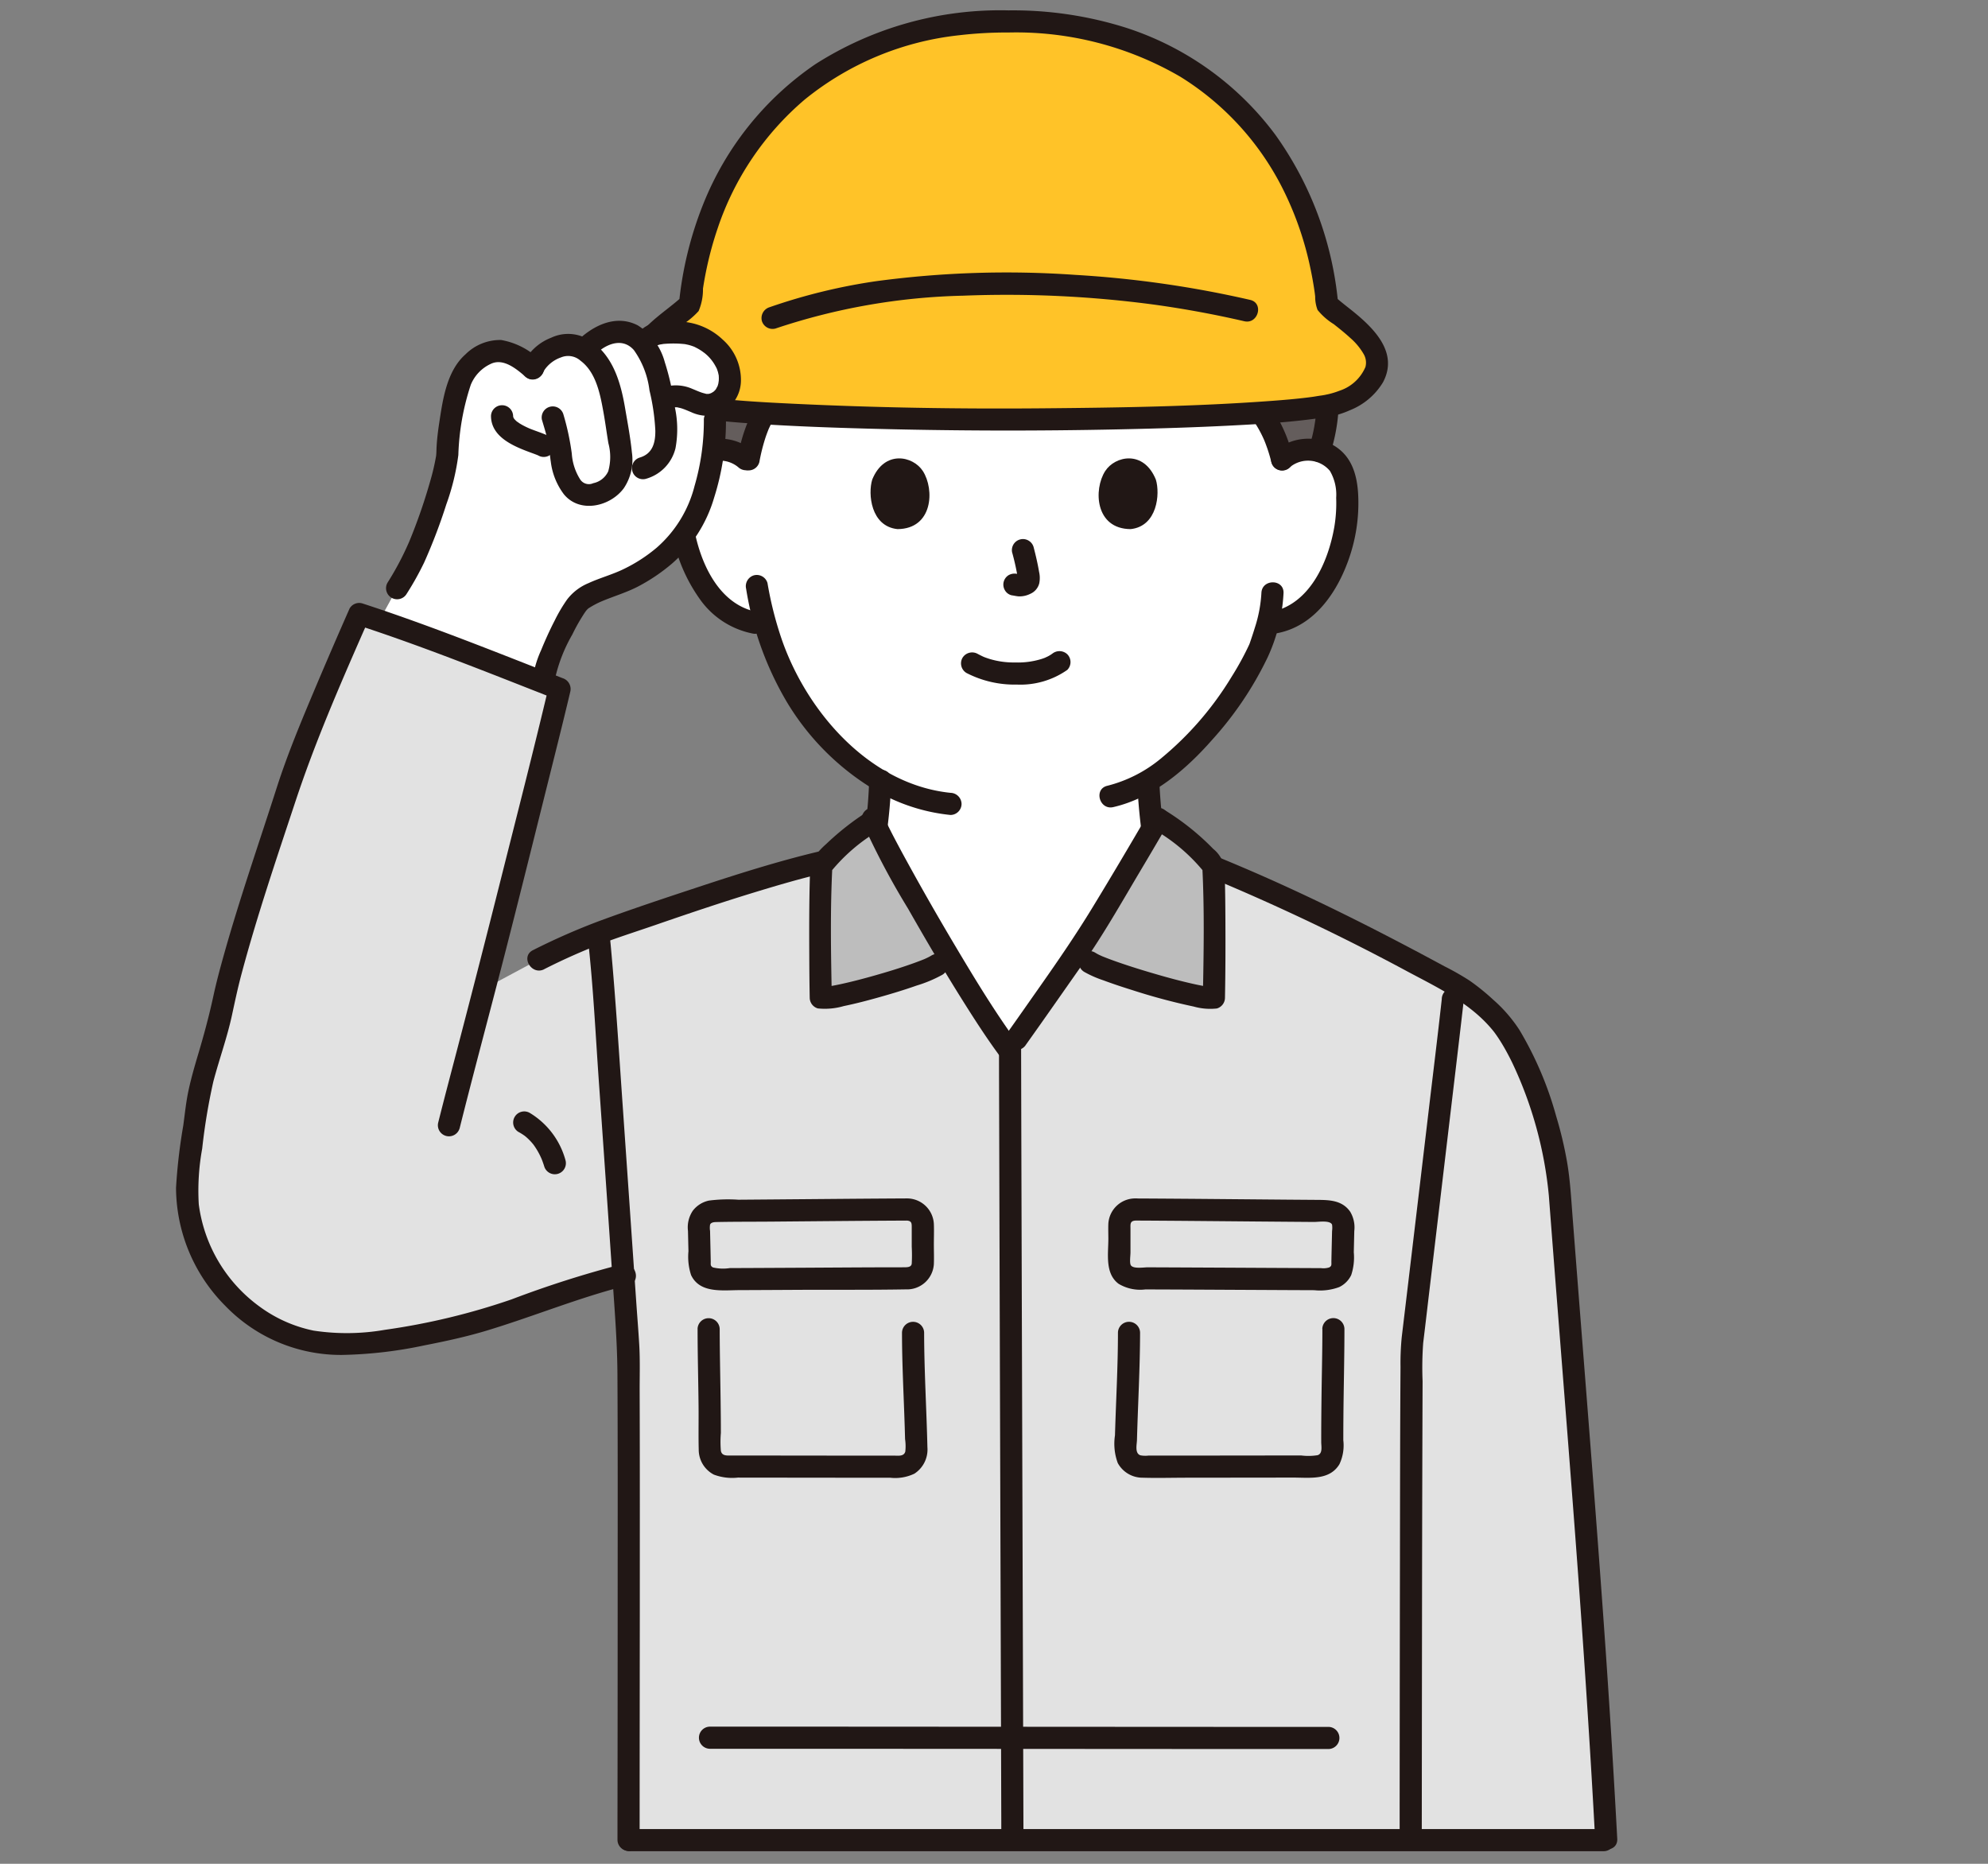 <svg xmlns="http://www.w3.org/2000/svg" width="192" height="180" viewBox="0 0 192 180">
  <rect x="0" y="0" width="192" height="180" fill="#808080" stroke="none"/>
  <g id="グループ_2534" data-name="グループ 2534" transform="translate(-6704 -5952)">
    <rect id="長方形_1032" data-name="長方形 1032" width="192" height="180" transform="translate(6704 5952)" fill="none"/>
    <g id="d" transform="translate(6721 5953)">
      <path id="パス_7407" data-name="パス 7407" d="M120.568,88.832a11.051,11.051,0,0,1,.864-1.934c-1.878-.116-3.512-.248-4.828-.4a17.6,17.6,0,0,1-.116,3.959l.1-.016a3.811,3.811,0,0,1,3.306,1.121,17.672,17.672,0,0,1,.679-2.735Z" transform="translate(-64.622 -47.987)" fill="#645d5c"/>
      <path id="パス_7408" data-name="パス 7408" d="M241.311,85.827c-1.324.233-3.362.435-5.9.6a12.847,12.847,0,0,1,2.008,4.5,3.857,3.857,0,0,1,3.087-.9,3.538,3.538,0,0,1,.515.117,15.989,15.989,0,0,0,.8-4.393c-.172.031-.342.057-.505.072Z" transform="translate(-130.595 -47.572)" fill="#645d5c"/>
      <path id="パス_7409" data-name="パス 7409" d="M167.561,71.981a3.857,3.857,0,0,1,3.087-.9,3.644,3.644,0,0,1,2.619,1.741,5.147,5.147,0,0,1,.539,2.072,15.435,15.435,0,0,1-1.573,8.181A9.805,9.805,0,0,1,169.7,86.4a6.5,6.5,0,0,1-3.025,1.363s-.188.029-.519.083c-.248.927-.526,1.709-.663,2.124-.825,2.239-5.2,9.637-10.848,13.045a35.58,35.58,0,0,0,.644,6.248c.365,2.081.25,3.941,3.144,4.986,0,0-.358,16.756-16.729,16.756s-18.7-16.03-18.7-16.03c.356-.151,1.781-.655,1.972-.726,2.738-.993,2.783-2.707,3.09-4.657.018-.107.036-.218.053-.329q.147-.855.267-1.777c.191-1.488.316-3.051.361-4.5a23.7,23.7,0,0,1-6.085-5.309,26.242,26.242,0,0,1-5-9.764l-.986-.152a6.5,6.5,0,0,1-3.025-1.363,9.8,9.8,0,0,1-2.537-3.329,15.435,15.435,0,0,1-1.573-8.181,5.145,5.145,0,0,1,.539-2.072,3.642,3.642,0,0,1,2.619-1.741,3.859,3.859,0,0,1,3.087.9s2.431-20.392,25.122-20.392c26.121,0,26.652,20.392,26.652,20.392Z" transform="translate(-60.738 -28.619)" fill="#fff"/>
      <path id="パス_7410" data-name="パス 7410" d="M136.24,2.4c-18.6-.091-29.24,12.332-30.769,27.328-1.511,1.417-4.864,3.33-4.818,5.685s3.146,3.98,5.279,4.171c4.538.8,17.434,1.224,30.31,1.273,12.876-.049,25.773-.473,30.31-1.273,2.133-.191,5.232-1.816,5.279-4.171s-3.306-4.268-4.818-5.685c-1.529-15-12.171-27.421-30.774-27.328Z" transform="translate(-55.838 -1.33)" fill="#ffc328"/>
      <path id="パス_7411" data-name="パス 7411" d="M174.2,59.518A102.227,102.227,0,0,0,157.31,57.1a94.694,94.694,0,0,0-19.236.608,55.633,55.633,0,0,0-10.3,2.515,1.1,1.1,0,0,0-.746,1.314,1.078,1.078,0,0,0,1.314.746,61.271,61.271,0,0,1,18.137-3.174,107.341,107.341,0,0,1,18.473.869q4.37.606,8.672,1.6c1.338.309,1.91-1.752.568-2.061h0Z" transform="translate(-70.45 -31.553)" fill="#211715"/>
      <path id="パス_7412" data-name="パス 7412" d="M134.907,0a33.2,33.2,0,0,0-18.648,5.192,29.656,29.656,0,0,0-10.823,13.483,35.073,35.073,0,0,0-2.366,9.722l.313-.756c-1.906,1.761-4.906,3.284-5.123,6.19-.224,3,3.181,5.018,5.748,5.415.083.013.578.08.386.051.082.012.164.028.246.041.256.041.513.077.771.111q.809.109,1.622.192c1.276.131,2.555.226,3.834.309,3.436.221,6.878.346,10.319.44q12.285.337,24.572.07c3.628-.078,7.256-.188,10.88-.377,2.594-.135,5.2-.288,7.773-.635.243-.033.486-.066.728-.1.1-.015.192-.033.288-.047-.026,0-.169.025-.022,0s.315-.039.471-.064a8.261,8.261,0,0,0,1.97-.607,6.544,6.544,0,0,0,3.22-2.7c1.608-2.992-1.075-5.429-3.231-7.133-.474-.374-.953-.745-1.4-1.155l.313.756a33.178,33.178,0,0,0-6.066-16.378,29.116,29.116,0,0,0-14.321-10.31A36.252,36.252,0,0,0,134.907,0a1.069,1.069,0,0,0,0,2.137,31.48,31.48,0,0,1,16.606,4.28,26.959,26.959,0,0,1,10.05,11.156,31.273,31.273,0,0,1,2.486,7.273q.217,1.013.374,2.038c.04.262.074.5.1.75a3.541,3.541,0,0,0,.232,1.3,6.19,6.19,0,0,0,1.564,1.371c.544.43,1.088.863,1.6,1.336a6.082,6.082,0,0,1,1.271,1.525,1.635,1.635,0,0,1,.187,1.275,4.107,4.107,0,0,1-2.489,2.287,8.055,8.055,0,0,1-1.952.491c-.2.03-.389.065-.584.094l-.274.039c.229-.032-.2.025-.255.032-1.179.146-2.364.246-3.549.333-7.371.544-14.781.652-22.169.716-7.993.069-16-.06-23.986-.444-2.71-.13-5.43-.273-8.123-.606l-.348-.045c.2.027-.068-.01-.136-.02-.21-.031-.419-.069-.629-.1A8.215,8.215,0,0,1,103,36.756,4.2,4.2,0,0,1,100.46,34.5a1.658,1.658,0,0,1,.17-1.338,5.945,5.945,0,0,1,1.216-1.474c.524-.493,1.087-.941,1.65-1.387a7.788,7.788,0,0,0,1.48-1.263,5.318,5.318,0,0,0,.421-2.167q.152-.993.361-1.977a33.387,33.387,0,0,1,1.05-3.823,28,28,0,0,1,8.415-12.457A28.522,28.522,0,0,1,130.156,2.4a39.208,39.208,0,0,1,4.751-.263,1.069,1.069,0,0,0,0-2.137Z" transform="translate(-54.504 0.002)" fill="#211715"/>
      <path id="パス_7413" data-name="パス 7413" d="M208.512,166.308a53.3,53.3,0,0,0,.882,7.611,5.855,5.855,0,0,0,.87,2.44,5.7,5.7,0,0,0,2.817,1.992,1.077,1.077,0,0,0,1.314-.746,1.092,1.092,0,0,0-.746-1.314,3.2,3.2,0,0,1-1.727-1.305,3.04,3.04,0,0,1-.318-.873c-.09-.37-.149-.747-.206-1.124a51.074,51.074,0,0,1-.749-6.679,1.069,1.069,0,0,0-2.137,0h0Z" transform="translate(-115.673 -91.688)" fill="#211715"/>
      <path id="パス_7414" data-name="パス 7414" d="M138.8,178.766c1-.413,2.069-.679,3.029-1.182a4.793,4.793,0,0,0,2.363-2.8,21.724,21.724,0,0,0,.655-3.65,49.1,49.1,0,0,0,.482-5.389c.045-1.376-2.092-1.374-2.137,0a45.349,45.349,0,0,1-.377,4.621,30.592,30.592,0,0,1-.585,3.513,2.544,2.544,0,0,1-.509,1.118,3.542,3.542,0,0,1-1.116.809c-.759.366-1.594.571-2.372.893a1.1,1.1,0,0,0-.746,1.314,1.075,1.075,0,0,0,1.314.746h0Z" transform="translate(-76.25 -91.378)" fill="#211715"/>
      <path id="パス_7415" data-name="パス 7415" d="M82.494,171.985c1.246-1.745,4.749-6.755,5.528-7.857,1.368-1.935,4.765-7.638,6.911-11.288l5.724,2.173a220.955,220.955,0,0,1,24.179,11.7,19.9,19.9,0,0,1,3.826,3.037c2.8,2.618,5.856,11.22,6.263,16.578,1.712,22.495,3.379,41.433,4.537,63.025H45.035c.006-12.251.056-44.108-.032-47.795-.016-.132-.2-2.833-.467-6.768-4.231.945-11.63,4-15.82,4.952-3.981.9-8.218,1.829-12.415,1.661a14.776,14.776,0,0,1-12.066-7.961c-2.947-5.483-1.616-8.644-.984-14.331.374-3.366,2-7.221,2.549-10.176,1.026-5.5,5.669-18.984,6.3-20.986,1.5-4.736,5.826-14.541,6.918-17.014,6.054,1.964,13.531,4.944,19.357,7.224-1.035,4.369-5.335,21.445-6.27,25.122-.165.65-.533,2.074-.991,3.838l5.225-2.8c5.235-2.618,7.171-3.032,11.782-4.652,2.525-.887,10.221-3.49,15.456-4.736l6.3-1.637c1.307,2.489,3.119,5.63,3.805,6.84,1.93,3.4,5.593,9.483,7.961,12.724l.851-.873Z" transform="translate(-1.329 -72.637)" fill="#e2e2e2"/>
      <path id="パス_7416" data-name="パス 7416" d="M221.468,184.691a212.207,212.207,0,0,1,19.955,9.452c2.963,1.58,6.111,3.067,8.26,5.754.081.1.236.317.379.528.166.244.323.494.475.748.348.581.663,1.179.959,1.788a38.394,38.394,0,0,1,3.515,12.787q.468,6.129.952,12.257c.613,7.8,1.232,15.594,1.807,23.395s1.106,15.668,1.549,23.509q.083,1.479.163,2.96c.074,1.368,2.212,1.377,2.137,0q-.646-11.982-1.529-23.95c-.572-7.908-1.2-15.812-1.818-23.716q-.491-6.238-.973-12.477c-.133-1.732-.229-3.465-.52-5.179a37.8,37.8,0,0,0-1.056-4.452,33.634,33.634,0,0,0-3.545-8.331,13.959,13.959,0,0,0-2.523-2.916A21.737,21.737,0,0,0,247.374,195a26.225,26.225,0,0,0-2.44-1.392c-6.529-3.531-13.148-6.877-19.988-9.768q-1.451-.613-2.909-1.206a1.075,1.075,0,0,0-1.314.746,1.1,1.1,0,0,0,.746,1.314h0Z" transform="translate(-122.425 -101.284)" fill="#211715"/>
      <path id="パス_7417" data-name="パス 7417" d="M94.346,287.22q.005-10.811.017-21.621c0-7.207.012-14.448-.014-21.672-.005-1.521.049-3.06-.042-4.578-.081-1.366-.193-2.731-.287-4.1q-.641-9.337-1.289-18.674c-.364-5.193-.685-10.394-1.159-15.578-.022-.246-.045-.492-.073-.737a1.1,1.1,0,0,0-1.069-1.069,1.076,1.076,0,0,0-1.069,1.069c.516,4.609.734,9.266,1.061,13.891q.685,9.691,1.342,19.384c.2,2.916.424,5.805.439,8.728.036,6.789.025,13.577.022,20.366q0,11.281-.017,22.561,0,1.014,0,2.028a1.069,1.069,0,0,0,2.137,0h0Z" transform="translate(-49.571 -110.504)" fill="#211715"/>
      <path id="パス_7418" data-name="パス 7418" d="M269.488,213.122c-.4,3.621-.848,7.236-1.276,10.854q-.98,8.279-1.966,16.558-.31,2.6-.622,5.2a25.724,25.724,0,0,0-.122,2.925c-.042,6.025-.044,12.05-.054,18.075q-.021,12.355-.03,24.709,0,1.419,0,2.837a1.069,1.069,0,0,0,2.137,0q.012-12.323.028-24.647.015-9.8.051-19.593a32.524,32.524,0,0,1,.059-3.71q.256-2.107.5-4.215.96-8.056,1.914-16.114c.491-4.145.989-8.29,1.466-12.436.017-.149.034-.3.051-.447a1.075,1.075,0,0,0-1.069-1.069,1.093,1.093,0,0,0-1.069,1.069h0Z" transform="translate(-147.241 -117.638)" fill="#211715"/>
      <path id="パス_7419" data-name="パス 7419" d="M178.516,223.8c0,2.395.009,4.789.016,7.183q.019,7.012.041,14.023.027,8.948.054,17.9.029,9.4.058,18.8.026,8.371.051,16.742,0,.89.005,1.779a1.069,1.069,0,0,0,2.137,0q-.024-8.141-.05-16.282-.029-9.354-.058-18.709-.028-9.084-.056-18.169-.022-7.331-.043-14.662-.011-4.094-.02-8.188V223.8a1.069,1.069,0,0,0-2.137,0h0Z" transform="translate(-99.032 -123.584)" fill="#211715"/>
      <path id="パス_7420" data-name="パス 7420" d="M206.018,177.417a26.131,26.131,0,0,0-2.837-2.043c-1.638,2.812-6.025,10.273-7.891,13.03.8.5,1.3.819,1.3.819,1.519.964,10.818,3.687,11.987,3.426.069-3.427.069-10.408-.056-12.714A14.522,14.522,0,0,0,206.018,177.417Z" transform="translate(-108.338 -97.289)" fill="#bdbdbd"/>
      <path id="パス_7421" data-name="パス 7421" d="M142.624,177.427a26.451,26.451,0,0,1,2.282-1.645c.963,2.259,4.032,7.567,4.976,9.23.625,1.1,1.432,2.485,2.318,3.962l-1.19.755c-1.519.964-10.042,3.407-11.21,3.145-.069-3.427-.069-10.408.056-12.714a15.331,15.331,0,0,1,2.768-2.735Z" transform="translate(-77.53 -97.516)" fill="#bdbdbd"/>
      <path id="パス_7422" data-name="パス 7422" d="M148.76,174.311a74,74,0,0,0,4.428,8.383c1.691,2.969,3.418,5.916,5.235,8.811,1.107,1.764,2.235,3.52,3.461,5.2a1.1,1.1,0,0,0,1.462.383,1.077,1.077,0,0,0,.383-1.462c-2.239-3.074-4.214-6.351-6.155-9.618q-2.345-3.948-4.553-7.979c-.455-.828-.9-1.66-1.337-2.5-.176-.343-.35-.687-.517-1.034-.076-.159-.151-.317-.224-.477l-.1-.218c-.095-.212.063.157-.026-.061a1.1,1.1,0,0,0-1.314-.746,1.075,1.075,0,0,0-.746,1.314h0Z" transform="translate(-82.494 -95.949)" fill="#211715"/>
      <path id="パス_7423" data-name="パス 7423" d="M193.711,173.505c-1.8,3.088-3.617,6.166-5.48,9.216-1.543,2.525-3.2,4.944-4.9,7.365-1.1,1.565-2.193,3.133-3.3,4.689a1.078,1.078,0,0,0,.383,1.462,1.092,1.092,0,0,0,1.462-.383c1.85-2.593,3.667-5.209,5.5-7.815,1.967-2.8,3.667-5.805,5.413-8.745q1.4-2.349,2.771-4.709a1.069,1.069,0,0,0-1.846-1.079h0Z" transform="translate(-99.787 -95.966)" fill="#211715"/>
      <path id="パス_7424" data-name="パス 7424" d="M142.972,173.578a26.213,26.213,0,0,0-3.988,3.133,7.883,7.883,0,0,0-1.384,1.59,3.622,3.622,0,0,0-.186,1.568c-.073,2.518-.069,5.039-.059,7.558.005,1.376.016,2.752.043,4.127a1.084,1.084,0,0,0,.785,1.03,6.524,6.524,0,0,0,2.5-.225c1.171-.241,2.329-.546,3.479-.87,1.2-.338,2.393-.7,3.57-1.115a12.6,12.6,0,0,0,2.483-1.043c1.167-.723.1-2.572-1.079-1.846a4.272,4.272,0,0,1-.393.211c-.063.03-.127.058-.19.088-.272.128.076-.027-.109.048-.423.171-.85.329-1.281.48-1.136.4-2.289.751-3.447,1.08-1.11.315-2.227.61-3.354.853-.425.091-.852.175-1.282.238.329-.048-.139.012-.233.016-.224.01-.374-.031-.1.023l.785,1.03c-.083-4.226-.166-8.491.056-12.714l-.146.539a17.291,17.291,0,0,1,4.606-3.956c1.149-.747.079-2.6-1.079-1.846h0Z" transform="translate(-76.196 -96.194)" fill="#211715"/>
      <path id="パス_7425" data-name="パス 7425" d="M203.31,175.427a17.291,17.291,0,0,1,4.606,3.956l-.146-.539c.221,4.223.138,8.488.056,12.714l.785-1.03c-.119.023.337.015.116-.021a1.65,1.65,0,0,0-.183,0c-.074,0-.148-.014-.222-.019-.3-.02.164.029-.044,0q-.691-.114-1.374-.268c-1.227-.275-2.441-.6-3.648-.954-1.239-.359-2.472-.741-3.689-1.167-.479-.167-.955-.344-1.425-.534-.187-.076.181.087-.093-.041-.08-.037-.16-.072-.24-.11a4.089,4.089,0,0,1-.362-.2c-1.173-.726-2.247,1.122-1.079,1.846a10.518,10.518,0,0,0,1.864.819c.911.341,1.836.645,2.764.935a59.02,59.02,0,0,0,5.95,1.594,5.856,5.856,0,0,0,2.232.186,1.08,1.08,0,0,0,.785-1.03c.05-2.566.055-5.135.041-7.7-.007-1.2-.017-2.4-.047-3.6-.011-.431-.014-.866-.044-1.3a3.068,3.068,0,0,0-1.077-1.777,24.212,24.212,0,0,0-4.448-3.6c-1.157-.752-2.229,1.1-1.079,1.846h0Z" transform="translate(-108.656 -96.198)" fill="#211715"/>
      <path id="パス_7426" data-name="パス 7426" d="M77.824,193.812a59.263,59.263,0,0,1,5.674-2.52c1.682-.629,3.394-1.173,5.09-1.759,3.2-1.106,6.411-2.188,9.653-3.177,2.172-.663,4.357-1.3,6.566-1.825,1.337-.32.771-2.382-.568-2.061-3.914.937-7.763,2.161-11.583,3.422-3.12,1.03-6.249,2.068-9.335,3.2a63.937,63.937,0,0,0-6.575,2.879c-1.231.614-.15,2.458,1.079,1.846h0Z" transform="translate(-42.273 -101.207)" fill="#211715"/>
      <path id="パス_7427" data-name="パス 7427" d="M73.674,240.83a5.565,5.565,0,0,1,.54.336,1.278,1.278,0,0,0,.12.088c-.063-.033-.187-.148-.053-.04q.125.1.244.211a5.592,5.592,0,0,1,.406.415c.064.072.125.147.186.222.138.166-.15-.209-.026-.033.028.039.057.078.085.118a7.084,7.084,0,0,1,.6,1.031c.042.089.082.178.122.268.087.194-.073-.183-.028-.065.018.046.037.091.055.138.079.2.15.41.216.618a1.069,1.069,0,0,0,2.061-.568,7.69,7.69,0,0,0-3.449-4.582,1.069,1.069,0,1,0-1.079,1.846h0Z" transform="translate(-40.583 -132.503)" fill="#211715"/>
      <path id="パス_7428" data-name="パス 7428" d="M204.819,259.838c3.874.019,7.747.057,11.621.09q2.806.024,5.613.045c.4,0,1.546-.184,1.724.261a2.21,2.21,0,0,1,0,.613q-.011.483-.022.966c-.015.655-.031,1.31-.043,1.966-.006.293.059.446-.216.586a1.852,1.852,0,0,1-.8.065q-.9,0-1.807-.006-2.454-.01-4.909-.024-5-.026-10-.047c-.4,0-1.374.169-1.63-.187-.15-.209-.042-.948-.042-1.26v-2.263c0-.463-.069-.783.524-.806,1.371-.053,1.378-2.191,0-2.137a2.6,2.6,0,0,0-2.661,2.43c-.02.488,0,.98,0,1.468,0,1.46-.344,3.353.989,4.347a4.046,4.046,0,0,0,2.591.543l2.315.008q2.969.013,5.937.029,2.885.015,5.769.029l2.283.009a5.318,5.318,0,0,0,2.412-.3,2.472,2.472,0,0,0,1.159-1.16,5.425,5.425,0,0,0,.25-2.2c.015-.684.032-1.369.047-2.053a2.948,2.948,0,0,0-.393-1.862c-.744-1.078-1.923-1.139-3.11-1.147l-2.9-.022c-4.9-.04-9.794-.092-14.691-.115a1.069,1.069,0,0,0,0,2.137Z" transform="translate(-112.127 -142.96)" fill="#211715"/>
      <path id="パス_7429" data-name="パス 7429" d="M223.657,284.7c0,2.251-.061,4.5-.086,6.754-.015,1.391-.029,2.782-.026,4.173,0,.409.161,1.1-.339,1.272a5.513,5.513,0,0,1-1.6.028l-9.415.011-4.458,0h-.868a2.5,2.5,0,0,1-.788-.026c-.556-.2-.339-1.037-.327-1.489.093-3.454.294-6.911.3-10.367a1.069,1.069,0,0,0-2.137,0c0,3.308-.192,6.618-.287,9.924a5.386,5.386,0,0,0,.269,2.679,2.721,2.721,0,0,0,2.4,1.417c1.431.044,2.87,0,4.3,0l10.257-.012c1.577,0,3.493.291,4.449-1.286a4.246,4.246,0,0,0,.377-2.32q0-1.08.009-2.159c.022-2.867.1-5.734.1-8.6a1.069,1.069,0,0,0-2.137,0h0Z" transform="translate(-112.942 -157.364)" fill="#211715"/>
      <path id="パス_7430" data-name="パス 7430" d="M132.13,257.7c-4.372.021-8.744.066-13.116.1l-3.1.025a14.585,14.585,0,0,0-2.846.083,2.654,2.654,0,0,0-1.548.965,2.863,2.863,0,0,0-.477,1.97c.014.652.03,1.3.045,1.955a5.721,5.721,0,0,0,.252,2.3c.835,1.779,3.007,1.465,4.628,1.459q2.788-.011,5.575-.027c3.515-.018,7.034.015,10.547-.046a2.6,2.6,0,0,0,2.7-2.434c.025-.633,0-1.271,0-1.9,0-.659.026-1.324,0-1.983a2.6,2.6,0,0,0-2.661-2.467c-1.375-.053-1.373,2.084,0,2.137.518.02.524.249.524.66v1.874a15.3,15.3,0,0,1,0,1.623c-.041.38-.485.356-.861.357-3.182,0-6.364.025-9.546.042l-5.175.026-1.988.008a4.2,4.2,0,0,1-1.626-.062c-.271-.144-.211-.287-.216-.586-.012-.655-.028-1.311-.043-1.966q-.011-.483-.022-.966a2.037,2.037,0,0,1,0-.613c.095-.238.41-.249.652-.254,1.729-.036,3.46-.025,5.189-.039,4.372-.037,8.744-.081,13.116-.1a1.069,1.069,0,0,0,0-2.137Z" transform="translate(-61.598 -142.96)" fill="#211715"/>
      <path id="パス_7431" data-name="パス 7431" d="M113.135,284.7c0,2.491.069,4.983.094,7.474.014,1.389-.019,2.782.015,4.171a2.716,2.716,0,0,0,1.459,2.431,5.007,5.007,0,0,0,2.32.29l10.022.011,4.681,0a4.289,4.289,0,0,0,2.348-.391,2.78,2.78,0,0,0,1.257-2.559c-.086-3.689-.311-7.379-.317-11.069a1.069,1.069,0,0,0-2.137,0c0,3.052.17,6.106.264,9.156q.017.569.033,1.138a4.645,4.645,0,0,1,.021,1.2c-.133.488-.688.393-1.081.392l-4.156,0-9.622-.011-1.93,0c-.425,0-.928.062-1.023-.459a10.336,10.336,0,0,1,0-1.721q0-1.073-.014-2.146c-.024-2.634-.094-5.268-.1-7.9a1.069,1.069,0,0,0-2.137,0h0Z" transform="translate(-62.762 -157.364)" fill="#211715"/>
      <path id="パス_7432" data-name="パス 7432" d="M96.994,396.633h94.152a1.069,1.069,0,0,0,0-2.137H96.994a1.069,1.069,0,0,0,0,2.137Z" transform="translate(-53.235 -218.849)" fill="#211715"/>
      <path id="パス_7433" data-name="パス 7433" d="M114.473,374.414q4.484,0,8.968,0l13.431.007,14.937.009,13.252.008,8.609,0h.586a1.069,1.069,0,0,0,0-2.137q-3.9,0-7.81,0l-12.838-.007-14.9-.009-13.776-.008q-4.848,0-9.7,0h-.76a1.069,1.069,0,0,0,0,2.137h0Z" transform="translate(-62.932 -206.523)" fill="#211715"/>
      <path id="パス_7434" data-name="パス 7434" d="M246.409,84.5c-.023.38-.054.76-.1,1.138-.012.1-.017.215-.038.318l.017-.126c-.007.053-.015.1-.022.157-.027.181-.056.362-.088.542a13.2,13.2,0,0,1-.525,2.026,1.075,1.075,0,0,0,.746,1.314,1.1,1.1,0,0,0,1.314-.746,17.127,17.127,0,0,0,.829-4.622,1.075,1.075,0,0,0-1.069-1.069,1.093,1.093,0,0,0-1.069,1.069h0Z" transform="translate(-136.254 -46.282)" fill="#211715"/>
      <path id="パス_7435" data-name="パス 7435" d="M237.179,90.249a14.066,14.066,0,0,0-2.057-4.684,1.093,1.093,0,0,0-1.462-.383,1.081,1.081,0,0,0-.383,1.462,11.372,11.372,0,0,1,1.109,1.956l.057.13c.059.132-.078-.192-.024-.057.036.09.073.179.108.27q.114.3.216.595c.143.422.266.849.376,1.281a1.069,1.069,0,1,0,2.061-.568h0Z" transform="translate(-129.326 -47.171)" fill="#211715"/>
      <path id="パス_7436" data-name="パス 7436" d="M123.919,91.255a18.277,18.277,0,0,1,.545-2.225c.1-.324.221-.641.346-.957.07-.178-.108.246.01-.024.032-.073.065-.145.1-.217q.1-.21.2-.416a1.069,1.069,0,0,0-1.846-1.079,15.662,15.662,0,0,0-1.419,4.35,1.148,1.148,0,0,0,.108.823,1.069,1.069,0,0,0,1.953-.255h0Z" transform="translate(-67.585 -47.609)" fill="#211715"/>
      <path id="パス_7437" data-name="パス 7437" d="M238.243,95.654a2.752,2.752,0,0,1,3.861.357,4.533,4.533,0,0,1,.607,2.6,13.848,13.848,0,0,1-.177,2.8c-.59,3.421-2.408,7.589-6.22,8.24a1.077,1.077,0,0,0-.746,1.314,1.093,1.093,0,0,0,1.314.746c3.836-.655,6.123-4.236,7.215-7.685a16.221,16.221,0,0,0,.733-5.82c-.114-1.89-.656-3.675-2.392-4.671a4.971,4.971,0,0,0-5.707.607,1.078,1.078,0,0,0,0,1.511,1.09,1.09,0,0,0,1.511,0h0Z" transform="translate(-130.664 -51.536)" fill="#211715"/>
      <path id="パス_7438" data-name="パス 7438" d="M215.946,125.1a13.106,13.106,0,0,1-.628,3.331c-.121.4-.254.805-.389,1.2q-.056.167-.114.333c-.016.044-.035.086-.051.13-.067.184.105-.23.012-.029a28.041,28.041,0,0,1-1.693,3.1,31.006,31.006,0,0,1-6.859,7.931,13.15,13.15,0,0,1-5.154,2.62c-1.34.307-.773,2.368.568,2.061,3.823-.877,7.025-3.626,9.552-6.5a33.3,33.3,0,0,0,5.348-7.943,16.738,16.738,0,0,0,1.545-6.233c.045-1.376-2.093-1.374-2.137,0h0Z" transform="translate(-111.12 -68.829)" fill="#211715"/>
      <path id="パス_7439" data-name="パス 7439" d="M115.2,94.13a4.95,4.95,0,0,0-5.008-.932,4.834,4.834,0,0,0-3.02,4.211,15.749,15.749,0,0,0,2.758,10.9,8.182,8.182,0,0,0,5.119,3.393,1.1,1.1,0,0,0,1.314-.746,1.077,1.077,0,0,0-.746-1.314c-3.812-.651-5.631-4.819-6.22-8.24a13.854,13.854,0,0,1-.177-2.805,4.54,4.54,0,0,1,.607-2.6,2.751,2.751,0,0,1,3.861-.357,1.1,1.1,0,0,0,1.511,0,1.078,1.078,0,0,0,0-1.511h0Z" transform="translate(-59.393 -51.524)" fill="#211715"/>
      <path id="パス_7440" data-name="パス 7440" d="M123.642,123.82a31,31,0,0,0,3.906,10.877,24.68,24.68,0,0,0,9.356,9.013,17.9,17.9,0,0,0,6.473,1.938,1.076,1.076,0,0,0,1.069-1.069,1.093,1.093,0,0,0-1.069-1.069c-7.781-.8-13.843-7.771-16.285-14.783a34.557,34.557,0,0,1-1.389-5.476,1.077,1.077,0,0,0-1.314-.746,1.093,1.093,0,0,0-.746,1.314h0Z" transform="translate(-68.579 -67.941)" fill="#211715"/>
      <g id="e" transform="translate(19.677 29.976)">
        <path id="パス_7441" data-name="パス 7441" d="M47.813,90.854c1.367-3.177,2.879-7.909,2.915-9.532a27.486,27.486,0,0,1,.91-5.8A5.005,5.005,0,0,1,54.511,71.8c1.573-.773,3.213.354,4.465,1.448a4.479,4.479,0,0,1,2.965-2.265,2.685,2.685,0,0,1,2.012.472l.573-.577c2.036-1.754,3.938-1.407,5.058-.062l.088.106.535-.662c.5-.613,2.991-.568,3.931-.365A5.324,5.324,0,0,1,77.752,72.9a2.773,2.773,0,0,1-1.274,3.757l-.038.014a22.563,22.563,0,0,1-.833,8.25,12.432,12.432,0,0,1-2.83,5.343,15.661,15.661,0,0,1-4.37,3.211c-1.521.777-3.374,1.113-4.765,2.135-.94.691-3.324,5.761-3.546,7.285,0,0-.03.205-.077.537-4.887-1.916-10.82-4.257-15.824-5.918L45.87,94.46,46.9,92.77c.283-.514.6-1.172.915-1.916Z" transform="translate(-44.193 -68.633)" fill="#fff"/>
        <path id="パス_7442" data-name="パス 7442" d="M89.289,70.325c1.062-.887,2.457-1.3,3.454-.169a8.469,8.469,0,0,1,1.508,3.9,20.538,20.538,0,0,1,.565,3.891c.009,1.187-.276,2.233-1.521,2.594a1.07,1.07,0,0,0,.568,2.061,4.069,4.069,0,0,0,2.9-2.968,10.053,10.053,0,0,0-.093-4.1,24.057,24.057,0,0,0-.94-4.21,6.05,6.05,0,0,0-2.607-3.553c-1.874-.972-3.834-.215-5.346,1.048a1.077,1.077,0,0,0,0,1.511,1.092,1.092,0,0,0,1.511,0h0Z" transform="translate(-68.201 -67.323)" fill="#211715"/>
        <path id="パス_7443" data-name="パス 7443" d="M102.057,69.781c.163-.184-.163.114-.021.008.032-.024.073-.031.105-.054-.194.138-.159.051-.073.037s.189-.056.283-.077c.077-.017.475-.069.207-.044a11.075,11.075,0,0,1,1.513-.047c.224.009.446.027.668.05.283.029-.187-.043.063.01.121.026.241.048.361.08.143.039.284.086.423.137.207.076.1.042.057.022.069.031.137.065.2.1q.2.1.4.226c.065.041.129.083.192.126-.005,0,.254.191.152.109a4.081,4.081,0,0,1,1.116,1.3c.063.113.123.229.175.347-.072-.164.04.128.057.189.035.118.058.238.085.358.044.2,0,.034,0-.009.007.093.015.184.016.277,0,.124-.006.246-.013.369.014-.232-.02.1-.037.167a2.824,2.824,0,0,1-.109.346c.082-.211-.081.13-.116.185-.016.027-.131.177-.048.074s-.042.042-.064.063l-.133.126c-.116.109.132-.081-.006,0-.054.033-.109.068-.163.1-.024.014-.207.1-.1.053s-.086.026-.113.033c-.089.024-.215.028-.057.02-.065,0-.129,0-.193,0-.249.012.143.054-.1-.012-.144-.039-.287-.073-.429-.122-.307-.105-.6-.24-.9-.361a3.933,3.933,0,0,0-2.236-.272,1.078,1.078,0,0,0-.746,1.314,1.092,1.092,0,0,0,1.314.746c-.194.036.013,0,.069,0,.083,0,.165,0,.248.01-.207-.021.187.053.254.073.345.1.673.252,1.005.387a3.8,3.8,0,0,0,2.2.309,3.5,3.5,0,0,0,2.607-3.339,5.209,5.209,0,0,0-1.766-3.981,6.355,6.355,0,0,0-3.941-1.728,9.768,9.768,0,0,0-1.989.035,3,3,0,0,0-1.927.746,1.093,1.093,0,0,0,0,1.511,1.079,1.079,0,0,0,1.511,0h0Z" transform="translate(-75.287 -67.397)" fill="#211715"/>
        <path id="パス_7444" data-name="パス 7444" d="M94,87.482a22.5,22.5,0,0,1-.9,6.411,11.731,11.731,0,0,1-3.658,5.96,15.087,15.087,0,0,1-3.145,2.043c-1.11.549-2.321.863-3.446,1.383a4.992,4.992,0,0,0-2.061,1.578,15.051,15.051,0,0,0-1.188,2.011c-.489.948-.929,1.921-1.332,2.909a9.979,9.979,0,0,0-.7,2.139,1.1,1.1,0,0,0,.746,1.314,1.077,1.077,0,0,0,1.314-.746,15.079,15.079,0,0,1,1.663-4.243,18.094,18.094,0,0,1,1.185-2.088q.075-.11.153-.217c-.019.025-.142.168-.023.03a2.38,2.38,0,0,1,.216-.233c.023-.02.308-.2.461-.283a8.206,8.206,0,0,1,.884-.434c1.178-.495,2.4-.847,3.536-1.447a17.6,17.6,0,0,0,3.244-2.205,13.433,13.433,0,0,0,4.039-6.335,24.356,24.356,0,0,0,1.146-7.547,1.069,1.069,0,0,0-2.137,0h0Z" transform="translate(-62.698 -77.934)" fill="#211715"/>
        <path id="パス_7445" data-name="パス 7445" d="M76.932,78.489c.2.688.418,1.371.575,2.07.145.644.172,1.305.274,1.956a6.533,6.533,0,0,0,1.265,3.153c1.533,1.873,4.47,1.2,5.787-.581a4.919,4.919,0,0,0,.783-3.455c-.145-1.44-.419-2.887-.663-4.313-.41-2.4-1.127-4.926-3.218-6.391a3.846,3.846,0,0,0-3.919-.377,5.02,5.02,0,0,0-2.8,2.69,1.077,1.077,0,0,0,.746,1.314,1.092,1.092,0,0,0,1.314-.746,3.2,3.2,0,0,1,1.68-1.353,1.794,1.794,0,0,1,1.9.317c1.447,1.077,1.866,3.08,2.172,4.753.2,1.068.338,2.145.517,3.216a5.073,5.073,0,0,1-.016,2.71A2.035,2.035,0,0,1,81.878,84.6a1,1,0,0,1-1.267-.381,5.3,5.3,0,0,1-.8-2.479,24.54,24.54,0,0,0-.821-3.817,1.07,1.07,0,0,0-2.061.568h0Z" transform="translate(-61.264 -68.91)" fill="#211715"/>
        <path id="パス_7446" data-name="パス 7446" d="M60.468,73.483a7.093,7.093,0,0,0-3.817-2A4.735,4.735,0,0,0,53.2,72.877c-1.806,1.6-2.189,4.373-2.529,6.623-.113.745-.207,1.494-.251,2.246-.014.232-.014.465-.029.7,0,.048-.008.1-.012.143-.018.307.02-.082-.014.122a21.756,21.756,0,0,1-.538,2.317,53.763,53.763,0,0,1-2.054,5.931,28.54,28.54,0,0,1-2.09,3.955,1.069,1.069,0,0,0,1.846,1.079,28.468,28.468,0,0,0,1.7-3.048,53.211,53.211,0,0,0,2.13-5.592,22.438,22.438,0,0,0,1.16-4.763,23.755,23.755,0,0,1,1.2-6.778,3.814,3.814,0,0,1,1.922-2.018c1.2-.589,2.457.456,3.323,1.2,1.036.9,2.554-.61,1.511-1.511h0Z" transform="translate(-44.929 -69.623)" fill="#211715"/>
        <path id="パス_7447" data-name="パス 7447" d="M68.322,86.649c.009,2.057,2.238,2.945,3.854,3.542.174.064.348.127.521.193l.22.087c.114.045-.3-.136-.128-.053l.09.042a1.069,1.069,0,0,0,1.079-1.846c-.614-.3-1.275-.494-1.907-.752a.983.983,0,0,0-.123-.051,1.213,1.213,0,0,0,.152.064l-.062-.027q-.134-.059-.267-.122c-.175-.083-.348-.172-.516-.27q-.114-.066-.224-.138a1.33,1.33,0,0,0-.228-.159c.057.02.22.176.085.064-.032-.026-.062-.053-.093-.081a2.548,2.548,0,0,1-.184-.183c-.008-.009-.085-.1-.088-.1s.146.2.109.14c-.012-.021-.029-.041-.043-.062-.049-.073-.083-.152-.127-.228-.016-.028.1.284.047.1-.012-.042-.024-.083-.034-.125,0-.018-.007-.037-.011-.055-.033-.124.028.167.022.172a.706.706,0,0,0-.007-.154,1.069,1.069,0,0,0-2.137,0h0Z" transform="translate(-57.579 -77.451)" fill="#211715"/>
      </g>
      <path id="パス_7448" data-name="パス 7448" d="M27.381,179.309c1.315-5.256,2.726-10.488,4.08-15.733,1.456-5.642,2.858-11.3,4.269-16.95.791-3.169,1.592-6.336,2.346-9.515a1.1,1.1,0,0,0-.746-1.314c-6.411-2.508-12.807-5.094-19.357-7.224a1.072,1.072,0,0,0-1.207.491q-1.74,3.943-3.415,7.913c-1.3,3.089-2.6,6.2-3.621,9.388-1.713,5.346-3.559,10.646-5.08,16.052-.385,1.367-.756,2.741-1.055,4.131-.41,1.9-.914,3.749-1.469,5.613-.338,1.135-.666,2.275-.916,3.433C.966,176.721.855,177.862.7,179A53.333,53.333,0,0,0,0,185.02,16.246,16.246,0,0,0,4.77,196.431a15.521,15.521,0,0,0,11.267,4.728,41.605,41.605,0,0,0,7.924-.918c2.049-.4,4.1-.843,6.1-1.449,3.794-1.15,7.486-2.614,11.289-3.737.76-.225,1.526-.433,2.3-.6,1.343-.293.775-2.354-.568-2.061a101.505,101.505,0,0,0-10.676,3.4,65.36,65.36,0,0,1-12.241,2.941,21.416,21.416,0,0,1-6.878.076,13.315,13.315,0,0,1-5.234-2.334,14.516,14.516,0,0,1-5.856-9.863,22.556,22.556,0,0,1,.33-5.381A58.155,58.155,0,0,1,3.6,174.771c.565-2.145,1.33-4.24,1.8-6.411.281-1.306.557-2.606.9-3.9,1.508-5.663,3.4-11.217,5.241-16.779s4.166-10.945,6.521-16.306l.545-1.236-1.207.491c6.55,2.13,12.946,4.715,19.357,7.224l-.746-1.314c-1.5,6.332-3.122,12.636-4.711,18.947q-1.938,7.7-3.944,15.384c-.681,2.622-1.382,5.24-2.04,7.867a1.07,1.07,0,0,0,2.061.568h0Z" transform="translate(0.001 -71.304)" fill="#211715"/>
      <g id="f" transform="translate(67.077 43.269)">
        <path id="パス_7449" data-name="パス 7449" d="M170.8,141.1a10.108,10.108,0,0,0,4.869,1.122,7.885,7.885,0,0,0,4.869-1.417,1.074,1.074,0,0,0,0-1.511,1.1,1.1,0,0,0-1.511,0c.31-.241.02-.023-.059.028-.1.064-.2.123-.308.179-.063.033-.41.186-.167.088q-.21.085-.425.155a7.7,7.7,0,0,1-2.558.342,8.036,8.036,0,0,1-2.442-.329c-.156-.047-.308-.1-.461-.155-.05-.017-.1-.04-.149-.058.264.1.037.016-.014-.007q-.286-.134-.565-.282a1.092,1.092,0,0,0-1.462.383,1.081,1.081,0,0,0,.383,1.462h0Z" transform="translate(-161.537 -120.377)" fill="#211715"/>
        <path id="パス_7450" data-name="パス 7450" d="M180.326,115.979a23.382,23.382,0,0,1,.55,2.518l-.038-.284a1.515,1.515,0,0,1,.009.348l.038-.284a.829.829,0,0,1-.038.156l.108-.255a.632.632,0,0,1-.055.1l.167-.216a.507.507,0,0,1-.082.081l.216-.167a1.612,1.612,0,0,1-.2.106l.255-.108a1.455,1.455,0,0,1-.336.1l.284-.038a1.362,1.362,0,0,1-.316,0l.284.038c-.119-.016-.236-.045-.355-.061a1.182,1.182,0,0,0-.823.108,1.068,1.068,0,0,0-.383,1.462,1.024,1.024,0,0,0,.638.491c.251.034.495.1.75.11a2.357,2.357,0,0,0,1.08-.253,1.512,1.512,0,0,0,.852-1,2.606,2.606,0,0,0-.012-1.1c-.137-.811-.325-1.615-.533-2.411a1.069,1.069,0,0,0-2.061.568h0Z" transform="translate(-166.639 -106.855)" fill="#211715"/>
        <path id="パス_7451" data-name="パス 7451" d="M150.813,99.233c-.42,1.366-.146,4.509,2.442,4.777,3.421-.02,3.6-3.821,2.451-5.607-.943-1.463-3.716-2.071-4.894.83Z" transform="translate(-150.653 -97.179)" fill="#211715"/>
        <path id="パス_7452" data-name="パス 7452" d="M205.653,99.232c.42,1.366.146,4.509-2.442,4.777-3.421-.02-3.6-3.821-2.452-5.607.943-1.463,3.716-2.071,4.894.83Z" transform="translate(-178.096 -97.178)" fill="#211715"/>
      </g>
    </g>
  </g>
</svg>
